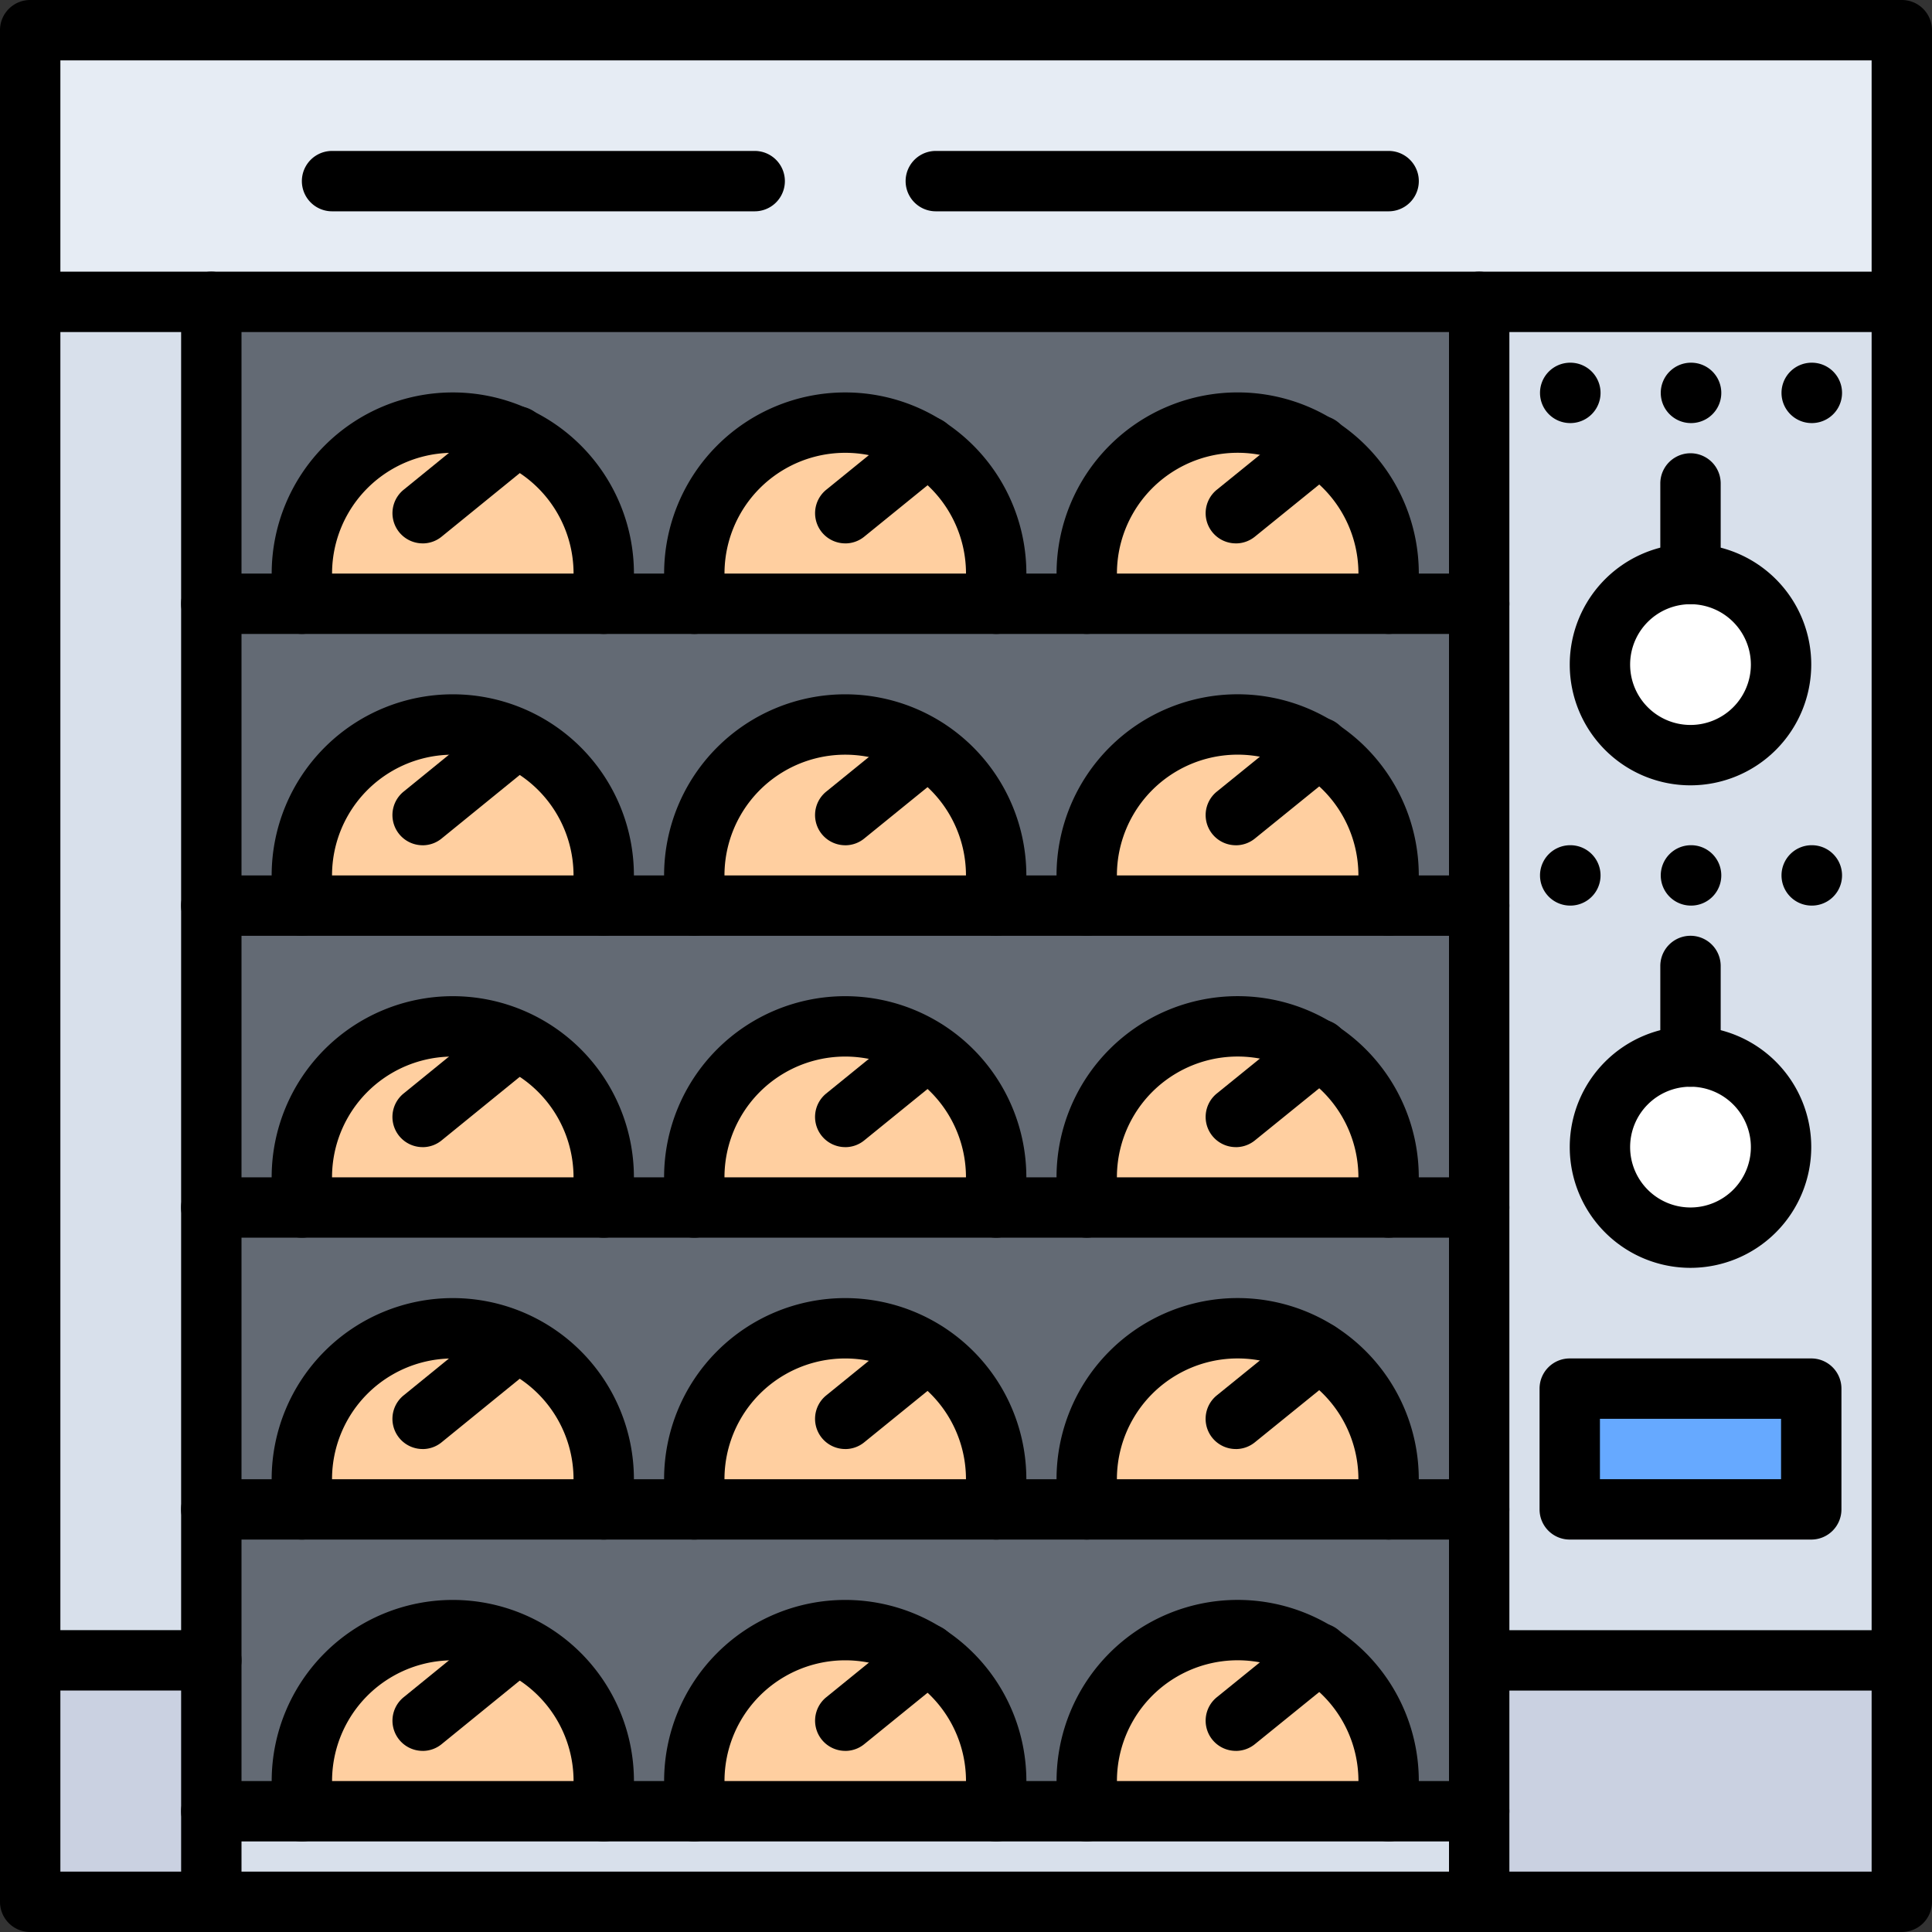 <svg id="icons" height="512" viewBox="0 0 64 64" width="512" xmlns="http://www.w3.org/2000/svg"><rect x="0" y="0" width="64" height="64" fill="#333333" stroke="none"/><g><path d="m7 50v5h-6v-45h6z" fill="#d8e0eb"/><path d="m7 60h42v3h-48v-8h6z" fill="#d8e0eb"/><circle cx="56" cy="38" fill="#fff" r="3"/><path d="m63 1v9h-14-42-6v-9z" fill="#e6ecf4"/><circle cx="56" cy="22.01" fill="#fff" r="3"/><path d="m52 46h8v4h-8z" fill="#66a9ff"/><path d="m52 46v4h8v-4zm4-11a3 3 0 1 0 3 3 2.996 2.996 0 0 0 -3-3zm0-15.99a3 3 0 1 0 3 3 3.002 3.002 0 0 0 -3-3zm7-9.01v45h-14v-45z" fill="#d8e0eb"/><g fill="#636a74"><path d="m10 29v1h-3v-10h42v10h-3v-1a5.022 5.022 0 0 0 -1.46-3.54 4.679 4.679 0 0 0 -.86-.68 4.999 4.999 0 0 0 -7.68 4.22v1h-3v-1a5.022 5.022 0 0 0 -1.46-3.54 4.815 4.815 0 0 0 -.83-.66 4.928 4.928 0 0 0 -2.71-.8 5.002 5.002 0 0 0 -5 5v1h-3v-1a5.022 5.022 0 0 0 -1.46-3.54 4.885 4.885 0 0 0 -1.43-.99 4.995 4.995 0 0 0 -7.11 4.53z"/><path d="m10 59v1h-3v-10h42v10h-3v-1a5.022 5.022 0 0 0 -1.46-3.54 4.679 4.679 0 0 0 -.86-.68 4.999 4.999 0 0 0 -7.68 4.22v1h-3v-1a5.022 5.022 0 0 0 -1.46-3.54 4.815 4.815 0 0 0 -.83-.66 4.928 4.928 0 0 0 -2.71-.8 5.002 5.002 0 0 0 -5 5v1h-3v-1a5.022 5.022 0 0 0 -1.46-3.54 4.885 4.885 0 0 0 -1.43-.99 4.995 4.995 0 0 0 -7.11 4.53z"/><path d="m10 49v1h-3v-10h42v10h-3v-1a5.022 5.022 0 0 0 -1.46-3.54 4.679 4.679 0 0 0 -.86-.68 4.999 4.999 0 0 0 -7.68 4.22v1h-3v-1a5.022 5.022 0 0 0 -1.46-3.54 4.815 4.815 0 0 0 -.83-.66 4.928 4.928 0 0 0 -2.71-.8 5.002 5.002 0 0 0 -5 5v1h-3v-1a5.022 5.022 0 0 0 -1.46-3.54 4.885 4.885 0 0 0 -1.43-.99 4.995 4.995 0 0 0 -7.11 4.53z"/><path d="m10 19v1h-3v-10h42v10h-3v-1a5.022 5.022 0 0 0 -1.46-3.54 4.679 4.679 0 0 0 -.86-.68 4.999 4.999 0 0 0 -7.68 4.22v1h-3v-1a5.022 5.022 0 0 0 -1.46-3.54 4.815 4.815 0 0 0 -.83-.66 4.928 4.928 0 0 0 -2.71-.8 5.002 5.002 0 0 0 -5 5v1h-3v-1a5.022 5.022 0 0 0 -1.46-3.54 4.885 4.885 0 0 0 -1.43-.99 4.995 4.995 0 0 0 -7.11 4.53z"/><path d="m10 39v1h-3v-10h42v10h-3v-1a5.022 5.022 0 0 0 -1.46-3.54 4.679 4.679 0 0 0 -.86-.68 4.999 4.999 0 0 0 -7.68 4.22v1h-3v-1a5.022 5.022 0 0 0 -1.46-3.54 4.815 4.815 0 0 0 -.83-.66 4.928 4.928 0 0 0 -2.71-.8 5.002 5.002 0 0 0 -5 5v1h-3v-1a5.022 5.022 0 0 0 -1.46-3.54 4.885 4.885 0 0 0 -1.43-.99 4.995 4.995 0 0 0 -7.11 4.53z"/></g><path d="m63 55v8h-14v-8z" fill="#cad1e1"/><g fill="#ffcfa0"><path d="m46 20h-10v-1a4.999 4.999 0 0 1 7.68-4.22 4.679 4.679 0 0 1 .86.68 5.022 5.022 0 0 1 1.46 3.54z"/><path d="m46 40h-10v-1a4.999 4.999 0 0 1 7.68-4.22 4.679 4.679 0 0 1 .86.68 5.022 5.022 0 0 1 1.46 3.54z"/><path d="m46 50h-10v-1a4.999 4.999 0 0 1 7.68-4.22 4.679 4.679 0 0 1 .86.68 5.022 5.022 0 0 1 1.46 3.54z"/><path d="m46 30h-10v-1a4.999 4.999 0 0 1 7.68-4.22 4.679 4.679 0 0 1 .86.68 5.022 5.022 0 0 1 1.46 3.54z"/><path d="m30.71 14.8a4.815 4.815 0 0 1 .83.66 5.022 5.022 0 0 1 1.46 3.54v1h-10v-1a5.002 5.002 0 0 1 5-5 4.928 4.928 0 0 1 2.71.8z"/><path d="m17.11 14.47a4.885 4.885 0 0 1 1.43.99 5.022 5.022 0 0 1 1.46 3.54v1h-10v-1a4.995 4.995 0 0 1 7.11-4.53z"/><path d="m17.11 24.47a4.885 4.885 0 0 1 1.43.99 5.022 5.022 0 0 1 1.46 3.54v1h-10v-1a4.995 4.995 0 0 1 7.11-4.53z"/><path d="m17.11 34.47a4.885 4.885 0 0 1 1.43.99 5.022 5.022 0 0 1 1.46 3.54v1h-10v-1a4.995 4.995 0 0 1 7.11-4.53z"/><path d="m30.71 44.8a4.815 4.815 0 0 1 .83.66 5.022 5.022 0 0 1 1.46 3.54v1h-10v-1a5.002 5.002 0 0 1 5-5 4.928 4.928 0 0 1 2.71.8z"/><path d="m30.71 24.8a4.815 4.815 0 0 1 .83.66 5.022 5.022 0 0 1 1.46 3.54v1h-10v-1a5.002 5.002 0 0 1 5-5 4.928 4.928 0 0 1 2.71.8z"/><path d="m17.11 54.47a4.885 4.885 0 0 1 1.43.99 5.022 5.022 0 0 1 1.46 3.54v1h-10v-1a4.995 4.995 0 0 1 7.11-4.53z"/><path d="m46 60h-10v-1a4.999 4.999 0 0 1 7.68-4.22 4.679 4.679 0 0 1 .86.68 5.022 5.022 0 0 1 1.46 3.54z"/><path d="m30.71 34.8a4.815 4.815 0 0 1 .83.66 5.022 5.022 0 0 1 1.46 3.54v1h-10v-1a5.002 5.002 0 0 1 5-5 4.928 4.928 0 0 1 2.71.8z"/><path d="m17.11 44.47a4.885 4.885 0 0 1 1.43.99 5.022 5.022 0 0 1 1.46 3.54v1h-10v-1a4.995 4.995 0 0 1 7.11-4.53z"/><path d="m30.71 54.8a4.815 4.815 0 0 1 .83.66 5.022 5.022 0 0 1 1.46 3.54v1h-10v-1a5.002 5.002 0 0 1 5-5 4.928 4.928 0 0 1 2.71.8z"/></g><path d="m1 55h6v8h-6z" fill="#cad1e1"/></g><g><path d="m63 64h-62a.999.999 0 0 1 -1-1v-62a.999.999 0 0 1 1-1h62a.999.999 0 0 1 1 1v62a.999.999 0 0 1 -1 1zm-61-2h60v-60h-60z"/><path d="m49 56a.999.999 0 0 1 -1-1v-44h-40v44a1 1 0 0 1 -2 0v-45a.999.999 0 0 1 1-1h42a.999.999 0 0 1 1 1v45a.999.999 0 0 1 -1 1z"/><path d="m7 63.992a.999.999 0 0 1 -1-1v-6.992h-5a1 1 0 0 1 0-2h6a.999.999 0 0 1 1 1v7.992a.999.999 0 0 1 -1 1z"/><path d="m49 63.996a.999.999 0 0 1 -1-1v-7.993a.999.999 0 0 1 1-1h14a1 1 0 0 1 0 2h-13v6.993a.999.999 0 0 1 -1 1z"/><g><path d="m56 41.999a4 4 0 1 1 4-4 4.004 4.004 0 0 1 -4 4zm0-6a2 2 0 1 0 2 2 2.003 2.003 0 0 0 -2-2z"/><path d="m56 35.999a.999.999 0 0 1 -1-1v-3a1 1 0 0 1 2 0v3a.999.999 0 0 1 -1 1z"/><path d="m52.02 29.999a1 1 0 0 1 -.01-2h.01a1 1 0 0 1 0 2z"/><path d="m56.02 29.999a1 1 0 0 1 -.01-2h.01a1 1 0 0 1 0 2z"/><path d="m60.02 29.999a1 1 0 0 1 -.01-2h.01a1 1 0 0 1 0 2z"/></g><path d="m60 51h-8a.999.999 0 0 1 -1-1v-4a.999.999 0 0 1 1-1h8a.999.999 0 0 1 1 1v4a.999.999 0 0 1 -1 1zm-7-2h6v-2h-6z"/><g><path d="m56 26.015a4 4 0 1 1 4-4 4.004 4.004 0 0 1 -4 4zm0-6a2 2 0 1 0 2 2 2.003 2.003 0 0 0 -2-2z"/><path d="m56 20.015a.999.999 0 0 1 -1-1v-3a1 1 0 0 1 2 0v3a.999.999 0 0 1 -1 1z"/><path d="m52.02 14.015a1 1 0 0 1 -.01-2h.01a1 1 0 0 1 0 2z"/><path d="m56.02 14.015a1 1 0 0 1 -.01-2h.01a1 1 0 0 1 0 2z"/><path d="m60.02 14.015a1 1 0 0 1 -.01-2h.01a1 1 0 0 1 0 2z"/></g><path d="m7 11h-6a1 1 0 0 1 0-2h6a1 1 0 0 1 0 2z"/><path d="m63 11h-14a1 1 0 0 1 0-2h14a1 1 0 0 1 0 2z"/><g><path d="m49 21h-42a1 1 0 0 1 0-2h42a1 1 0 0 1 0 2z"/><path d="m20 21a.999.999 0 0 1 -1-1v-1a4 4 0 0 0 -8 0v1a1 1 0 0 1 -2 0v-1a6 6 0 0 1 12 0v1a.999.999 0 0 1 -1 1z"/><path d="m33 21a.999.999 0 0 1 -1-1v-1a4 4 0 0 0 -8 0v1a1 1 0 0 1 -2 0v-1a6 6 0 0 1 12 0v1a.999.999 0 0 1 -1 1z"/><path d="m46 20.999a.999.999 0 0 1 -1-1v-1a4 4 0 1 0 -8 0v1a1 1 0 0 1 -2 0v-1a6 6 0 0 1 12 0v1a.999.999 0 0 1 -1 1z"/><path d="m14.001 18a1 1 0 0 1 -.632-1.775l3.112-2.531a1.0 1 0 1 1 1.262 1.551l-3.112 2.531a.992.992 0 0 1 -.63.225z"/><path d="m28.001 18a1 1 0 0 1 -.631-1.776l2.71-2.2a1.0 1 0 1 1 1.26 1.553l-2.71 2.2a.994.994 0 0 1 -.629.224z"/><path d="m40.94 18a1 1 0 0 1 -.631-1.777l2.74-2.22a1.001 1.001 0 1 1 1.26 1.555l-2.74 2.22a1.001 1.001 0 0 1 -.629.223z"/></g><g><path d="m48.999 31h-42a1 1 0 0 1 0-2h42a1 1 0 0 1 0 2z"/><path d="m19.999 31a.999.999 0 0 1 -1-1v-1a4 4 0 0 0 -8 0v1a1 1 0 0 1 -2 0v-1a6 6 0 0 1 12 0v1a.999.999 0 0 1 -1 1z"/><path d="m32.999 31a.999.999 0 0 1 -1-1v-1a4 4 0 0 0 -8 0v1a1 1 0 0 1 -2 0v-1a6 6 0 0 1 12 0v1a.999.999 0 0 1 -1 1z"/><path d="m45.999 30.999a.999.999 0 0 1 -1-1v-1a4 4 0 0 0 -8 0v1a1 1 0 0 1 -2 0v-1a6 6 0 0 1 12 0v1a.999.999 0 0 1 -1 1z"/><path d="m14 28a1 1 0 0 1 -.632-1.775l3.112-2.531a1.0 1 0 0 1 1.262 1.551l-3.112 2.531a.992.992 0 0 1 -.63.225z"/><path d="m28 28a1 1 0 0 1 -.631-1.776l2.71-2.2a1.0 1 0 0 1 1.26 1.553l-2.71 2.2a.994.994 0 0 1 -.629.224z"/><path d="m40.94 28a1 1 0 0 1 -.631-1.777l2.74-2.22a1.001 1.001 0 1 1 1.26 1.555l-2.74 2.22a1.001 1.001 0 0 1 -.629.223z"/></g><g><path d="m48.999 41h-42a1 1 0 0 1 0-2h42a1 1 0 0 1 0 2z"/><path d="m19.999 41a.999.999 0 0 1 -1-1v-1a4 4 0 0 0 -8 0v1a1 1 0 0 1 -2 0v-1a6 6 0 0 1 12 0v1a.999.999 0 0 1 -1 1z"/><path d="m32.999 41a.999.999 0 0 1 -1-1v-1a4 4 0 0 0 -8 0v1a1 1 0 0 1 -2 0v-1a6 6 0 0 1 12 0v1a.999.999 0 0 1 -1 1z"/><path d="m45.999 40.999a.999.999 0 0 1 -1-1v-1a4 4 0 0 0 -8 0v1a1 1 0 0 1 -2 0v-1a6 6 0 0 1 12 0v1a.999.999 0 0 1 -1 1z"/><path d="m14 38a1 1 0 0 1 -.632-1.775l3.112-2.531a1.0 1 0 0 1 1.262 1.551l-3.112 2.531a.992.992 0 0 1 -.63.225z"/><path d="m28 38a1 1 0 0 1 -.631-1.776l2.71-2.2a1.0 1 0 0 1 1.26 1.553l-2.71 2.2a.994.994 0 0 1 -.629.224z"/><path d="m40.94 38a1 1 0 0 1 -.631-1.777l2.74-2.22a1.001 1.001 0 1 1 1.26 1.555l-2.74 2.22a1.001 1.001 0 0 1 -.629.223z"/></g><g><path d="m48.999 51.001h-42a1 1 0 0 1 0-2h42a1 1 0 0 1 0 2z"/><path d="m19.999 51.001a.999.999 0 0 1 -1-1v-1a4 4 0 0 0 -8 0v1a1 1 0 0 1 -2 0v-1a6 6 0 0 1 12 0v1a.999.999 0 0 1 -1 1z"/><path d="m32.999 51.001a.999.999 0 0 1 -1-1v-1a4 4 0 0 0 -8 0v1a1 1 0 0 1 -2 0v-1a6 6 0 0 1 12 0v1a.999.999 0 0 1 -1 1z"/><path d="m45.999 51a.999.999 0 0 1 -1-1v-1a4 4 0 0 0 -8 0v1a1 1 0 0 1 -2 0v-1a6 6 0 0 1 12 0v1a.999.999 0 0 1 -1 1z"/><path d="m14 48.001a1 1 0 0 1 -.632-1.775l3.111-2.531a1.0 1 0 0 1 1.262 1.551l-3.111 2.531a.992.992 0 0 1 -.63.225z"/><path d="m28 48.001a1 1 0 0 1 -.631-1.776l2.71-2.2a1.0 1 0 0 1 1.26 1.553l-2.71 2.2a.994.994 0 0 1 -.629.224z"/><path d="m40.939 48.001a1 1 0 0 1 -.631-1.777l2.74-2.22a1 1 0 0 1 1.26 1.555l-2.74 2.22a1.001 1.001 0 0 1 -.629.223z"/></g><g><path d="m49 61h-42a1 1 0 0 1 0-2h42a1 1 0 0 1 0 2z"/><path d="m20 61a.999.999 0 0 1 -1-1v-1a4 4 0 0 0 -8 0v1a1 1 0 0 1 -2 0v-1a6 6 0 0 1 12 0v1a.999.999 0 0 1 -1 1z"/><path d="m33 61a.999.999 0 0 1 -1-1v-1a4 4 0 0 0 -8 0v1a1 1 0 0 1 -2 0v-1a6 6 0 0 1 12 0v1a.999.999 0 0 1 -1 1z"/><path d="m46 60.999a.999.999 0 0 1 -1-1v-1a4 4 0 0 0 -8 0v1a1 1 0 0 1 -2 0v-1a6 6 0 0 1 12 0v1a.999.999 0 0 1 -1 1z"/><path d="m14.001 58a1 1 0 0 1 -.632-1.775l3.111-2.531a1.0 1 0 0 1 1.262 1.551l-3.111 2.531a.992.992 0 0 1 -.63.225z"/><path d="m28.001 58a1 1 0 0 1 -.631-1.776l2.71-2.2a1.0 1 0 1 1 1.26 1.553l-2.71 2.2a.994.994 0 0 1 -.629.224z"/><path d="m40.94 58a1 1 0 0 1 -.631-1.777l2.74-2.22a1.001 1.001 0 1 1 1.26 1.555l-2.74 2.22a1.001 1.001 0 0 1 -.629.223z"/></g><path d="m25 7h-14a1 1 0 0 1 0-2h14a1 1 0 0 1 0 2z"/><path d="m46 7h-15a1 1 0 0 1 0-2h15a1 1 0 0 1 0 2z"/></g></svg>